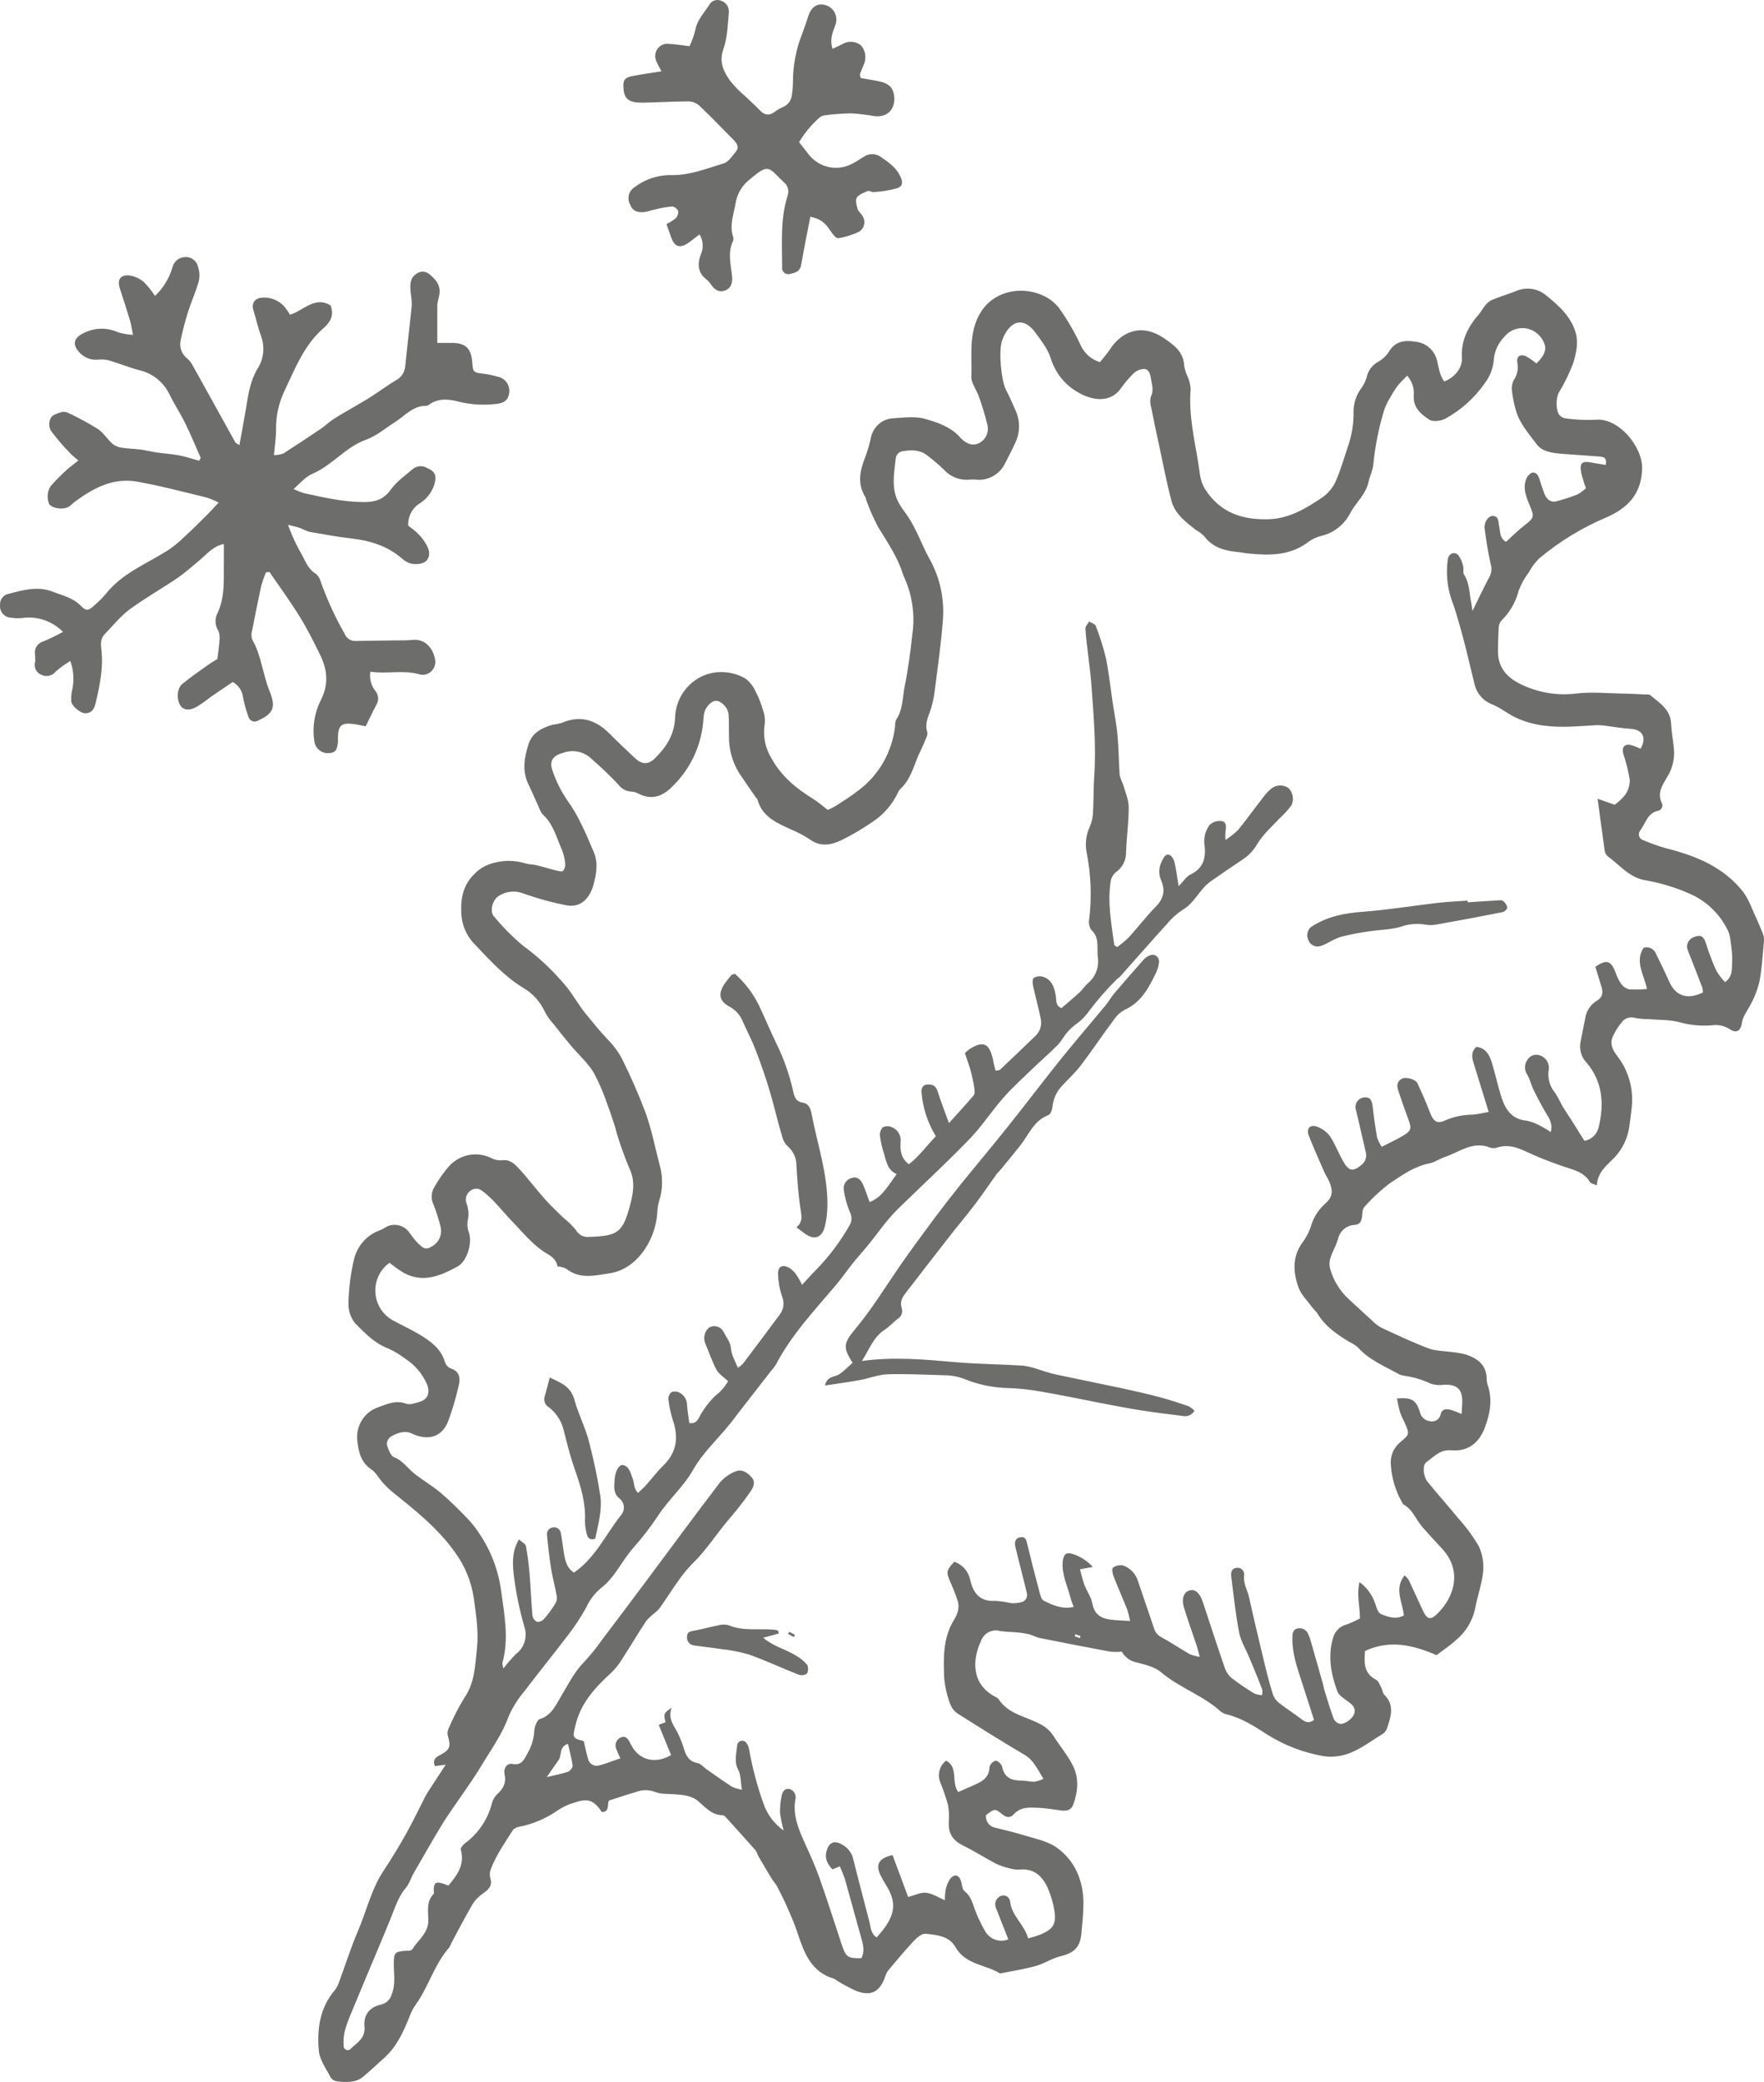 <?xml version="1.0" encoding="UTF-8"?>
<svg width="50px" height="59px" viewBox="0 0 50 59" version="1.1" xmlns="http://www.w3.org/2000/svg" xmlns:xlink="http://www.w3.org/1999/xlink">
    <!-- Generator: Sketch 61.2 (89653) - https://sketch.com -->
    <title>seasonal</title>
    <desc>Created with Sketch.</desc>
    <g id="Page-1" stroke="none" stroke-width="1" fill="none" fill-rule="evenodd">
        <g id="Category---Sub-category-filter" transform="translate(-950, -465)" fill="#6D6D6B" fill-rule="nonzero">
            <g id="seasonal" transform="translate(950, 465)">
                <path d="M12.633,50.008 L12.326,50.048 C12.255,49.868 12.35,49.799 12.474,49.735 C12.75,49.589 12.783,49.496 12.701,49.217 C12.679,49.152 12.679,49.081 12.701,49.016 C12.833,48.7 12.989,48.395 13.168,48.104 C13.462,47.676 13.466,47.189 13.519,46.711 C13.571,46.233 13.494,45.762 13.43,45.292 C13.361,44.819 13.177,44.371 12.896,43.989 C12.404,43.294 11.747,42.782 11.099,42.26 C11.001,42.176 10.909,42.085 10.826,41.986 C10.724,41.872 10.649,41.722 10.529,41.643 C10.228,41.445 10.163,41.146 10.128,40.823 C10.082,40.411 10.321,40.022 10.704,39.885 C10.963,39.793 11.211,39.668 11.508,39.777 C11.625,39.819 11.786,39.76 11.917,39.717 C12.132,39.645 12.198,39.453 12.099,39.22 C11.969,38.924 11.755,38.675 11.486,38.503 C11.336,38.388 11.175,38.291 11.004,38.213 C10.618,38.068 10.337,37.774 10.063,37.496 C9.931,37.329 9.865,37.118 9.877,36.904 C9.887,36.499 9.939,36.096 10.031,35.701 C10.122,35.299 10.414,34.976 10.799,34.853 C10.851,34.828 10.902,34.799 10.951,34.766 C11.164,34.656 11.423,34.71 11.578,34.896 C11.653,34.987 11.715,35.09 11.794,35.176 C12.012,35.405 12.076,35.423 12.235,35.324 C12.442,35.219 12.547,34.978 12.484,34.75 C12.432,34.542 12.367,34.337 12.288,34.138 C12.209,33.974 12.221,33.779 12.32,33.627 C12.43,33.43 12.559,33.246 12.704,33.076 C13.005,32.72 13.499,32.613 13.915,32.813 C14.007,32.862 14.111,32.886 14.215,32.883 C14.438,32.842 14.58,32.976 14.702,33.108 C14.965,33.389 15.197,33.705 15.453,33.991 C15.616,34.175 15.797,34.341 15.973,34.513 C16.101,34.614 16.219,34.729 16.323,34.856 C16.399,34.994 16.549,35.071 16.702,35.05 L16.737,35.05 C17.514,35.021 17.653,34.923 17.858,34.157 C17.95,33.815 18.012,33.468 17.841,33.111 C17.707,32.795 17.59,32.472 17.49,32.142 C17.467,32.075 17.457,32.002 17.434,31.935 C17.363,31.723 17.298,31.507 17.216,31.299 C17.112,30.983 16.98,30.677 16.822,30.385 C16.65,30.109 16.399,29.886 16.186,29.635 C16.012,29.428 15.843,29.216 15.676,29.003 C15.588,28.907 15.512,28.8 15.45,28.684 C15.317,28.389 15.095,28.144 14.817,27.985 C14.289,27.661 13.882,27.206 13.458,26.762 C13.217,26.518 13.079,26.188 13.074,25.841 C13.055,25.399 13.154,25.045 13.465,24.75 C13.553,24.66 13.656,24.587 13.769,24.533 C14.126,24.376 14.526,24.353 14.898,24.469 C14.997,24.499 15.107,24.494 15.208,24.518 C15.388,24.561 15.559,24.618 15.745,24.662 C15.817,24.68 15.92,24.711 15.961,24.677 C16.01,24.615 16.03,24.534 16.018,24.456 C16.005,24.324 15.973,24.196 15.924,24.074 C15.773,23.728 15.68,23.348 15.386,23.081 C15.36,23.056 15.34,23.027 15.325,22.994 C15.208,22.737 15.099,22.475 14.975,22.219 C14.798,21.848 14.858,21.474 14.975,21.108 C15.072,20.775 15.347,20.63 15.648,20.542 C15.74,20.529 15.831,20.511 15.921,20.486 C16.452,20.256 16.893,20.399 17.286,20.798 C17.52,21.037 17.753,21.254 17.996,21.481 C18.183,21.662 18.368,21.678 18.551,21.501 C18.88,21.182 19.119,20.823 19.136,20.325 C19.165,19.598 19.759,19.028 20.47,19.046 C20.701,19.049 20.927,19.112 21.128,19.228 C21.255,19.326 21.357,19.455 21.422,19.604 C21.509,19.772 21.578,19.949 21.629,20.132 C21.674,20.253 21.69,20.383 21.677,20.511 C21.619,20.854 21.689,21.206 21.873,21.499 C22.157,22.008 22.574,22.348 23.051,22.641 C23.189,22.726 23.312,22.837 23.464,22.953 C23.544,22.918 23.622,22.878 23.697,22.834 C23.913,22.693 24.134,22.556 24.336,22.396 C24.917,21.962 25.293,21.299 25.372,20.568 C25.368,20.508 25.379,20.448 25.402,20.393 C25.599,20.103 25.58,19.754 25.645,19.437 C25.742,18.959 25.805,18.472 25.859,17.987 C25.938,17.454 25.867,16.909 25.654,16.417 C25.628,16.363 25.606,16.308 25.587,16.252 C25.436,15.773 25.151,15.364 24.891,14.937 C24.759,14.688 24.646,14.43 24.551,14.165 C24.542,14.143 24.544,14.115 24.533,14.095 C24.287,13.708 24.375,13.326 24.533,12.935 C24.597,12.756 24.649,12.573 24.689,12.387 C24.755,12.102 24.989,11.889 25.273,11.857 C25.585,11.838 25.917,11.787 26.208,11.867 C26.546,11.96 26.901,12.079 27.171,12.346 C27.197,12.369 27.215,12.401 27.241,12.426 C27.414,12.594 27.582,12.638 27.745,12.56 C27.933,12.47 28.035,12.259 27.99,12.052 C27.923,11.774 27.841,11.501 27.744,11.233 C27.71,11.132 27.651,11.04 27.609,10.941 C27.567,10.868 27.54,10.787 27.531,10.702 C27.56,10.072 27.435,9.428 27.805,8.839 C28.335,8.002 29.57,8.104 30.035,8.753 C30.259,9.069 30.454,9.405 30.619,9.757 C30.722,10.002 30.927,10.188 31.178,10.262 C31.265,10.151 31.368,10.04 31.449,9.916 C31.811,9.36 32.383,9.17 32.99,9.582 C33.278,9.779 33.551,9.971 33.566,10.376 C33.587,10.481 33.621,10.584 33.666,10.681 C33.714,10.79 33.742,10.907 33.749,11.026 C33.687,11.75 33.856,12.447 33.969,13.151 C34.008,13.39 34.012,13.629 34.157,13.861 C34.581,14.521 35.185,14.728 35.927,14.715 C36.526,14.705 36.999,14.419 37.466,14.106 C37.631,13.994 37.764,13.84 37.852,13.658 C38.005,13.315 38.105,12.947 38.228,12.589 C38.319,12.308 38.366,12.013 38.366,11.716 C38.355,11.45 38.438,11.19 38.6,10.982 C38.674,10.874 38.727,10.752 38.755,10.623 C38.807,10.464 38.918,10.331 39.063,10.253 C39.184,10.186 39.287,10.09 39.364,9.974 C39.547,9.654 39.839,9.635 40.129,9.685 C40.418,9.713 40.659,9.924 40.731,10.212 C40.783,10.415 40.802,10.633 40.935,10.81 C41.225,10.707 41.454,10.422 41.437,10.154 C41.405,9.653 41.611,9.257 41.924,8.899 C41.985,8.828 42.028,8.741 42.087,8.669 C42.137,8.599 42.203,8.542 42.279,8.503 C42.505,8.408 42.739,8.34 42.967,8.25 C43.232,8.132 43.537,8.163 43.775,8.331 C44.152,8.63 44.547,8.97 44.672,9.464 C44.737,9.722 44.672,10.039 44.588,10.301 C44.478,10.589 44.343,10.867 44.182,11.13 C44.098,11.288 44.096,11.646 44.207,11.768 C44.255,11.819 44.319,11.851 44.387,11.858 C44.664,11.896 44.944,11.908 45.224,11.895 C45.874,11.828 46.559,12.655 46.545,13.275 C46.529,14.042 46.084,14.42 45.533,14.662 C44.843,14.953 44.199,15.346 43.622,15.83 C43.506,15.946 43.408,16.079 43.331,16.225 C43.208,16.384 43.111,16.562 43.042,16.751 C42.959,17.071 42.79,17.36 42.556,17.588 C42.511,17.641 42.484,17.709 42.481,17.779 C42.466,18.006 42.461,18.233 42.459,18.459 C42.459,18.948 42.752,19.228 43.141,19.406 C43.619,19.632 44.149,19.718 44.672,19.654 C45.095,19.602 45.531,19.646 45.957,19.654 C46.177,19.654 46.395,19.67 46.614,19.679 C46.671,19.679 46.746,19.671 46.782,19.703 C47.035,19.923 47.347,20.095 47.366,20.502 C47.378,20.75 47.427,20.997 47.449,21.245 C47.468,21.521 47.398,21.796 47.251,22.028 C47.121,22.248 46.963,22.472 47.106,22.762 C47.126,22.807 47.124,22.86 47.099,22.903 C47.075,22.946 47.032,22.975 46.983,22.979 C46.688,23.05 46.64,23.348 46.484,23.545 C46.452,23.59 46.444,23.649 46.463,23.702 C46.481,23.755 46.524,23.795 46.578,23.809 C46.791,23.9 47.009,23.978 47.232,24.041 C48.072,24.252 48.856,24.568 49.418,25.284 C49.517,25.43 49.598,25.587 49.662,25.752 C49.771,25.991 49.877,26.231 49.973,26.47 C49.998,26.546 50.006,26.628 49.995,26.709 C49.96,27.076 49.942,27.447 49.872,27.808 C49.816,28.05 49.725,28.283 49.603,28.498 C49.514,28.664 49.398,28.804 49.369,29.006 C49.334,29.231 49.2,29.288 49.019,29.158 C48.87,29.067 48.696,29.03 48.524,29.055 C48.235,29.079 47.944,29.055 47.662,28.983 C47.359,28.89 47.024,28.908 46.703,28.878 C46.585,28.88 46.468,28.87 46.352,28.848 C46.203,28.798 46.039,28.855 45.951,28.989 C45.854,29.108 45.773,29.241 45.711,29.382 C45.628,29.577 45.703,29.741 45.828,29.909 C46.169,30.339 46.32,30.895 46.244,31.443 C46.224,31.597 46.21,31.751 46.185,31.904 C46.143,32.239 45.997,32.551 45.769,32.795 C45.551,33.019 45.285,33.208 45.261,33.592 C45.164,33.546 45.093,33.538 45.069,33.5 C44.893,33.201 44.587,33.15 44.3,33.05 C44.014,32.951 43.709,32.838 43.423,32.709 C43.112,32.566 42.812,32.405 42.454,32.514 C42.388,32.54 42.315,32.544 42.246,32.525 C41.759,32.318 41.377,32.644 40.961,32.784 C40.807,32.837 40.665,32.939 40.509,32.97 C40.094,33.05 39.756,33.294 39.419,33.515 C39.147,33.717 38.897,33.948 38.672,34.204 C38.617,34.261 38.617,34.381 38.607,34.473 C38.59,34.604 38.555,34.697 38.4,34.712 C38.17,34.718 37.975,34.884 37.925,35.113 C37.911,35.159 37.894,35.203 37.877,35.248 C37.793,35.479 37.623,35.691 37.706,35.966 C37.798,36.287 37.974,36.577 38.216,36.802 C38.45,37.015 38.684,37.235 38.917,37.448 C38.993,37.523 39.079,37.585 39.172,37.634 C39.608,37.834 40.041,38.041 40.489,38.21 C40.691,38.287 40.924,38.281 41.142,38.314 C41.282,38.326 41.42,38.35 41.556,38.386 C41.886,38.497 42.14,38.685 42.14,39.09 C42.142,39.15 42.153,39.209 42.173,39.266 C42.308,39.673 42.235,40.06 42.089,40.451 C41.924,40.896 41.603,41.142 41.13,41.099 C40.82,41.072 40.637,41.286 40.429,41.436 C40.313,41.521 40.337,41.833 40.469,41.998 C40.751,42.347 41.053,42.679 41.336,43.028 C41.558,43.272 41.754,43.539 41.92,43.825 C42.024,44.052 42.064,44.304 42.037,44.553 C42.003,44.901 41.872,45.238 41.812,45.586 C41.736,45.937 41.545,46.252 41.271,46.476 C41.101,46.634 40.905,46.761 40.718,46.904 C40.062,46.619 39.395,46.457 38.691,46.785 C38.663,47.128 38.659,47.424 39.002,47.6 C39.073,47.636 39.11,47.748 39.155,47.831 C39.188,47.892 39.191,47.98 39.236,48.024 C39.541,48.324 39.421,48.655 39.314,48.98 C39.289,49.048 39.243,49.104 39.184,49.142 C38.783,49.381 38.421,49.692 37.945,49.763 C37.797,49.788 37.647,49.788 37.499,49.763 C36.947,49.666 36.417,49.463 35.938,49.166 C35.58,48.934 35.215,48.696 34.792,48.587 C34.723,48.574 34.658,48.544 34.601,48.501 C34.094,48.039 33.433,47.831 32.907,47.386 C32.729,47.235 32.465,47.176 32.23,47.113 C32.048,47.081 31.889,46.968 31.796,46.804 C31.685,46.814 31.574,46.814 31.463,46.804 C30.801,46.68 30.138,46.552 29.476,46.419 C29.36,46.396 29.258,46.331 29.146,46.306 C29.011,46.279 28.874,46.261 28.737,46.252 C28.61,46.248 28.483,46.238 28.357,46.222 C28.132,46.153 27.893,46.272 27.808,46.496 C27.561,47.026 27.524,47.705 28.188,48.073 C28.231,48.09 28.271,48.116 28.304,48.15 C28.577,48.574 29.062,48.635 29.455,48.844 C29.614,48.916 29.75,49.031 29.849,49.176 C30.031,49.467 30.258,49.731 30.411,50.036 C30.588,50.387 30.557,50.773 30.42,51.141 C30.361,51.303 30.224,51.327 30.07,51.305 C29.862,51.276 29.654,51.241 29.445,51.231 C29.191,51.219 28.931,51.192 28.729,51.42 C28.642,51.518 28.529,51.511 28.417,51.42 C28.203,51.244 28.198,51.25 27.949,51.435 C27.927,51.607 28.042,51.766 28.21,51.794 C28.502,51.868 28.794,51.934 29.086,52.025 C29.378,52.116 29.714,52.182 29.958,52.361 C30.471,52.733 30.708,53.292 30.71,53.936 C30.71,54.221 30.676,54.508 30.651,54.794 C30.616,55.184 30.444,55.341 30.066,55.435 C29.822,55.494 29.599,55.645 29.357,55.713 C29.035,55.803 28.702,55.853 28.372,55.92 C28.361,55.923 28.349,55.923 28.338,55.92 C27.921,55.664 27.363,55.681 27.073,55.163 C26.908,54.869 26.545,54.829 26.236,54.799 C26.128,54.788 25.985,54.912 25.894,55.01 C25.645,55.276 25.412,55.559 25.178,55.837 C25.142,55.883 25.115,55.936 25.098,55.992 C24.943,56.452 24.683,56.589 24.246,56.409 C24.077,56.331 23.913,56.243 23.753,56.146 C23.717,56.118 23.677,56.093 23.636,56.072 C22.987,55.884 22.788,55.328 22.599,54.757 C22.524,54.533 22.433,54.316 22.338,54.101 C22.244,53.886 22.14,53.674 22.031,53.465 C21.988,53.382 21.92,53.314 21.871,53.234 C21.742,53.023 21.617,52.81 21.493,52.596 C21.473,52.54 21.448,52.487 21.418,52.436 C21.138,52.119 20.854,51.807 20.57,51.494 C20.548,51.466 20.517,51.446 20.483,51.439 C20.186,51.439 20.003,51.227 19.802,51.052 C19.601,50.876 19.356,50.864 19.11,50.846 C18.926,50.833 18.725,50.846 18.563,50.778 C18.388,50.712 18.195,50.714 18.022,50.784 C17.788,50.849 17.555,50.931 17.267,51.023 C17.195,51.074 17.307,51.346 17.062,51.351 C16.821,51.002 16.667,50.948 16.244,51.094 C16.087,51.141 15.939,51.213 15.804,51.306 C15.476,51.534 15.106,51.691 14.716,51.768 C14.65,51.777 14.588,51.808 14.54,51.856 C14.316,52.215 14.066,52.561 13.914,52.963 C13.881,53.04 13.874,53.126 13.894,53.208 C13.968,53.427 13.858,53.538 13.701,53.65 C13.586,53.725 13.487,53.822 13.409,53.937 C13.193,54.304 12.998,54.684 12.796,55.058 C12.779,55.103 12.759,55.147 12.734,55.187 C12.312,55.665 12.149,56.298 11.784,56.808 C11.716,56.905 11.66,57.009 11.618,57.12 C11.442,57.56 11.254,57.99 10.893,58.315 C10.692,58.493 10.497,58.68 10.292,58.852 C10.086,59.024 9.81,59.013 9.554,58.981 C9.484,58.973 9.42,58.937 9.377,58.879 C9.249,58.629 9.06,58.378 9.037,58.114 C8.982,57.5 9.065,56.895 9.49,56.398 C9.547,56.323 9.591,56.238 9.619,56.147 C9.791,55.681 9.94,55.203 10.136,54.746 C10.385,54.169 10.521,53.541 10.875,53.008 C11.097,52.674 11.307,52.33 11.504,51.978 C11.701,51.628 11.874,51.261 12.058,50.902 C12.086,50.85 12.116,50.799 12.149,50.751 L12.633,50.008 Z M28.219,30.34 C28.283,30.328 28.327,30.333 28.346,30.313 C28.689,29.991 29.029,29.664 29.367,29.338 C29.494,29.207 29.542,29.015 29.492,28.837 C29.432,28.535 29.347,28.24 29.282,27.937 C29.266,27.864 29.26,27.744 29.299,27.716 C29.373,27.669 29.463,27.654 29.549,27.676 C29.814,27.751 29.886,27.979 29.927,28.225 C29.948,28.345 29.908,28.498 30.087,28.567 C30.257,28.421 30.438,28.273 30.605,28.117 C30.692,28.036 30.756,27.931 30.845,27.855 C31.058,27.677 31.161,27.396 31.116,27.119 C31.086,26.857 31.175,26.566 30.928,26.348 C30.871,26.26 30.852,26.153 30.873,26.05 C30.949,25.422 30.925,24.785 30.801,24.164 C30.752,23.916 30.782,23.659 30.888,23.43 C30.941,23.311 30.972,23.183 30.98,23.052 C31.001,22.694 30.993,22.335 31.016,21.984 C31.075,21.123 30.996,20.266 30.936,19.409 C30.917,19.136 30.877,18.864 30.847,18.592 C30.817,18.319 30.78,18.072 30.765,17.81 C30.765,17.747 30.834,17.679 30.871,17.613 C30.936,17.654 31.036,17.68 31.057,17.732 C31.174,18.03 31.271,18.336 31.346,18.648 C31.431,19.054 31.473,19.47 31.534,19.881 C31.583,20.21 31.651,20.538 31.678,20.868 C31.712,21.236 31.71,21.607 31.737,21.976 C31.762,22.064 31.795,22.151 31.835,22.234 C31.895,22.448 31.992,22.663 31.993,22.878 C31.993,23.303 31.932,23.73 31.917,24.157 C31.92,24.373 31.819,24.578 31.646,24.703 C31.566,24.764 31.51,24.851 31.486,24.95 C31.383,25.565 31.502,26.171 31.583,26.776 C31.583,26.791 31.618,26.803 31.668,26.838 C31.785,26.753 31.896,26.659 32,26.558 C32.255,26.278 32.484,25.974 32.749,25.706 C32.968,25.485 33.039,25.26 32.92,24.966 C32.836,24.791 32.84,24.585 32.929,24.413 C32.979,24.318 33.02,24.189 33.145,24.227 C33.211,24.246 33.273,24.356 33.291,24.436 C33.339,24.636 33.363,24.842 33.408,25.113 C33.548,24.971 33.628,24.839 33.742,24.783 C34.141,24.589 34.192,24.278 34.133,23.872 C34.127,23.695 34.18,23.52 34.285,23.378 C34.375,23.292 34.497,23.252 34.619,23.268 C34.765,23.283 34.762,23.425 34.736,23.553 C34.729,23.637 34.729,23.721 34.736,23.804 C34.865,23.72 34.986,23.624 35.097,23.516 C35.342,23.214 35.57,22.896 35.808,22.589 C35.879,22.494 35.96,22.409 36.051,22.335 C36.189,22.237 36.37,22.233 36.512,22.325 C36.646,22.448 36.686,22.647 36.61,22.815 C36.521,22.936 36.421,23.048 36.311,23.149 C36.077,23.399 35.814,23.627 35.64,23.911 C35.543,24.083 35.409,24.23 35.247,24.34 C34.936,24.549 34.627,24.76 34.321,24.973 C34.005,25.193 33.862,25.589 33.516,25.787 C33.352,25.895 33.204,26.028 33.079,26.181 C32.63,26.675 32.191,27.177 31.747,27.676 C31.715,27.71 31.671,27.732 31.639,27.768 C31.366,28.039 31.112,28.33 30.878,28.638 C30.782,28.781 30.661,28.907 30.522,29.007 C30.427,29.074 30.34,29.152 30.263,29.239 C30.158,29.358 30.079,29.514 29.966,29.627 C29.717,29.877 29.449,30.105 29.196,30.352 C28.942,30.598 28.668,30.846 28.431,31.119 C28.115,31.478 27.846,31.891 27.519,32.238 C26.992,32.791 26.429,33.313 25.883,33.843 C25.657,34.064 25.416,34.279 25.212,34.516 C25.007,34.752 24.838,35 24.647,35.233 C24.5,35.417 24.34,35.592 24.191,35.774 C24.022,35.986 23.868,36.208 23.694,36.416 C23.09,37.133 22.435,37.821 21.992,38.672 C21.954,38.731 21.911,38.787 21.863,38.839 C21.551,39.237 21.24,39.638 20.928,40.041 C20.834,40.161 20.746,40.288 20.649,40.4 C20.313,40.811 19.913,41.183 19.654,41.639 C19.375,42.133 18.953,42.49 18.652,42.954 C18.436,43.278 18.197,43.587 17.939,43.877 C17.624,44.235 17.428,44.705 17.034,45.003 C16.854,45.154 16.71,45.345 16.612,45.561 C16.457,45.841 16.28,46.107 16.084,46.358 C15.683,46.885 15.266,47.397 14.865,47.925 C14.682,48.14 14.53,48.382 14.416,48.642 C14.232,49.155 13.916,49.585 13.643,50.039 C13.313,50.586 12.921,51.092 12.575,51.629 C12.281,52.106 12.016,52.584 11.737,53.062 C11.653,53.204 11.606,53.376 11.503,53.498 C11.289,53.752 11.197,54.058 11.077,54.354 C10.823,54.98 10.557,55.602 10.296,56.226 C10.186,56.488 10.077,56.749 9.97,57.012 C9.898,57.174 9.836,57.341 9.784,57.511 C9.745,57.657 9.73,57.808 9.74,57.959 C9.732,58.013 9.761,58.066 9.81,58.087 C9.86,58.109 9.917,58.093 9.949,58.049 C10.131,57.88 10.362,57.756 10.331,57.42 C10.301,57.084 10.488,56.876 10.799,56.806 C10.947,56.774 11.066,56.66 11.105,56.51 C11.222,56.219 11.157,55.921 11.163,55.626 C11.163,55.356 11.194,55.31 11.445,55.285 C11.524,55.277 11.647,55.292 11.679,55.248 C11.847,54.982 12.146,54.77 12.14,54.428 C12.14,54.155 12.077,53.89 12.293,53.668 C12.309,53.651 12.293,53.6 12.293,53.564 C12.302,53.353 12.349,53.317 12.541,53.373 C12.603,53.391 12.664,53.417 12.71,53.434 C12.972,53.125 13.178,52.83 13.061,52.413 C13.048,52.366 13.129,52.273 13.186,52.23 C13.556,51.958 13.823,51.562 13.941,51.112 C13.963,51.018 14.009,50.933 14.074,50.864 C14.251,50.704 14.359,50.541 14.301,50.276 C14.269,50.134 14.35,49.956 14.525,49.987 C14.777,50.032 14.847,49.886 14.94,49.707 C15.057,49.516 15.126,49.298 15.143,49.072 C15.143,48.946 15.219,48.738 15.304,48.714 C15.64,48.61 15.756,48.311 15.909,48.06 C16.113,47.725 16.28,47.374 16.561,47.092 C16.736,46.904 16.898,46.705 17.046,46.494 C17.495,45.902 17.941,45.308 18.385,44.712 C19.057,43.812 19.721,42.906 20.403,42.015 C20.524,41.873 20.677,41.764 20.849,41.697 C21.03,41.619 21.191,41.733 21.31,41.872 C21.429,42.012 21.343,42.171 21.254,42.294 C21.086,42.535 20.906,42.767 20.715,42.99 C20.343,43.411 20.05,43.898 19.645,44.292 C19.49,44.449 19.349,44.619 19.223,44.802 C19.037,45.058 18.873,45.328 18.687,45.586 C18.632,45.647 18.571,45.702 18.505,45.751 C18.432,45.809 18.365,45.875 18.307,45.948 C18.073,46.307 17.855,46.672 17.624,47.03 C17.544,47.161 17.449,47.282 17.34,47.388 C16.886,47.807 16.468,48.241 16.314,48.882 C16.228,49.235 16.214,49.257 16.547,49.34 C16.587,49.508 16.616,49.671 16.664,49.828 C16.688,49.966 16.816,50.059 16.952,50.036 C17.161,49.988 17.361,49.902 17.584,49.827 C17.54,49.74 17.501,49.65 17.467,49.559 C17.44,49.498 17.44,49.428 17.466,49.366 C17.492,49.305 17.542,49.257 17.604,49.235 C17.73,49.179 17.797,49.272 17.85,49.371 L17.899,49.467 C18.118,49.877 18.572,49.999 19.021,49.736 L18.671,48.878 L18.864,48.805 C18.806,48.555 18.806,48.555 19.036,48.395 C18.914,48.735 19.132,48.921 19.231,49.153 C19.286,49.271 19.334,49.393 19.374,49.518 C19.436,49.735 19.515,49.915 19.77,49.962 C19.864,49.978 19.942,50.081 20.028,50.139 C20.268,50.306 20.507,50.477 20.753,50.637 C20.842,50.675 20.935,50.702 21.031,50.718 C20.992,50.492 21.002,50.301 20.926,50.157 C20.798,49.917 20.877,49.688 20.895,49.456 C20.904,49.395 20.948,49.346 21.007,49.333 C21.065,49.319 21.126,49.344 21.159,49.395 C21.2,49.452 21.227,49.519 21.236,49.589 C21.328,50.104 21.462,50.61 21.638,51.102 C21.743,51.416 21.945,51.686 22.213,51.872 C22.167,51.711 22.132,51.547 22.11,51.38 C22.106,51.217 22.121,51.054 22.154,50.894 C22.177,50.774 22.248,50.655 22.397,50.704 C22.513,50.746 22.577,50.873 22.544,50.994 C22.468,51.432 22.626,51.813 22.797,52.196 C22.948,52.531 23.104,52.867 23.227,53.214 C23.452,53.849 23.654,54.493 23.867,55.132 C23.976,55.461 24.037,55.5 24.418,55.491 C24.51,55.31 24.472,55.124 24.418,54.94 C24.264,54.378 24.108,53.816 23.951,53.257 C23.908,53.131 23.859,53.008 23.804,52.888 L23.594,52.975 C23.468,52.836 23.378,52.692 23.419,52.497 C23.481,52.202 23.653,52.129 23.901,52.291 C24.043,52.376 24.145,52.516 24.184,52.68 C24.33,53.269 24.486,53.856 24.639,54.443 C24.681,54.606 24.679,54.795 24.847,54.903 C25.39,54.315 25.441,53.933 25.104,53.403 C25.053,53.324 25.009,53.239 24.965,53.154 C24.805,52.852 24.905,52.651 25.299,52.57 C25.442,52.955 25.588,53.348 25.741,53.758 C25.923,53.71 26.091,53.62 26.256,53.638 C26.421,53.656 26.593,53.768 26.783,53.849 C26.781,53.755 26.787,53.661 26.802,53.568 C26.821,53.453 26.865,53.344 26.929,53.247 C27.061,53.085 27.191,53.128 27.247,53.333 C27.27,53.423 27.277,53.545 27.338,53.59 C27.512,53.725 27.562,53.912 27.63,54.106 C27.709,54.317 27.805,54.522 27.918,54.718 C28.048,54.956 28.332,55.059 28.58,54.957 C28.463,54.66 28.346,54.366 28.23,54.068 C28.202,54.003 28.202,53.929 28.23,53.863 C28.258,53.798 28.311,53.748 28.377,53.724 C28.434,53.703 28.497,53.71 28.548,53.745 C28.598,53.78 28.629,53.837 28.632,53.899 C28.685,54.3 29.029,54.533 29.143,54.929 C29.272,54.897 29.398,54.857 29.522,54.81 C29.862,54.655 29.945,54.512 29.885,54.134 C29.852,53.935 29.796,53.74 29.719,53.553 C29.569,53.183 29.324,52.937 28.891,52.981 C28.795,52.984 28.7,52.971 28.608,52.943 C28.474,52.913 28.343,52.868 28.219,52.808 C27.911,52.645 27.615,52.455 27.303,52.302 C27.011,52.157 26.88,51.966 26.893,51.64 C26.907,51.475 26.899,51.308 26.87,51.145 C26.809,50.928 26.736,50.714 26.651,50.506 C26.563,50.287 26.631,50.035 26.817,49.894 C27.173,50.079 26.957,50.513 27.16,50.782 C27.309,50.717 27.437,50.662 27.564,50.606 C27.797,50.501 28.04,50.408 28.047,50.072 C28.072,49.985 28.139,49.918 28.224,49.895 C28.283,49.895 28.39,49.994 28.404,50.064 C28.467,50.375 28.667,50.457 28.94,50.458 C29.067,50.458 29.196,50.494 29.323,50.492 C29.411,50.476 29.496,50.447 29.577,50.408 C29.406,50.14 29.305,49.885 29.043,49.73 C28.408,49.355 27.782,48.964 27.158,48.568 C27.059,48.505 26.981,48.41 26.937,48.299 C26.844,48.056 26.785,47.8 26.762,47.54 C26.742,46.984 26.727,46.42 27.034,45.916 C27.087,45.836 27.127,45.748 27.151,45.655 C27.174,45.566 27.174,45.471 27.151,45.382 C27.087,45.178 27.003,44.981 26.917,44.784 C26.818,44.545 26.829,44.494 27.048,44.258 C27.274,44.331 27.444,44.521 27.497,44.756 C27.581,45.145 27.772,45.392 28.207,45.365 C28.358,45.375 28.508,45.397 28.656,45.429 C28.749,45.438 28.843,45.43 28.934,45.406 C28.994,45.398 29.047,45.364 29.079,45.313 C29.112,45.262 29.121,45.199 29.104,45.14 C29.065,44.966 29.019,44.794 28.976,44.62 C28.911,44.356 28.84,44.093 28.779,43.828 C28.75,43.699 28.779,43.58 28.93,43.561 C29.08,43.542 29.092,43.653 29.119,43.764 C29.222,44.192 29.331,44.619 29.446,45.045 C29.476,45.157 29.506,45.322 29.583,45.36 C29.837,45.486 30.105,45.611 30.432,45.538 C30.395,45.431 30.36,45.345 30.336,45.255 C30.251,44.923 30.089,44.607 30.122,44.249 C30.141,44.055 30.224,43.977 30.391,44.033 C30.615,44.101 30.817,44.229 30.975,44.405 L30.613,44.47 C30.645,44.614 30.684,44.756 30.73,44.896 C30.803,45.085 30.929,45.255 30.964,45.451 C31.027,45.772 31.233,45.869 31.504,45.9 C31.661,45.919 31.82,45.922 32.033,45.935 C32.012,45.825 31.984,45.716 31.95,45.609 C31.823,45.29 31.682,44.976 31.557,44.653 C31.529,44.583 31.514,44.446 31.546,44.425 C31.628,44.367 31.73,44.344 31.83,44.361 C32.033,44.43 32.191,44.595 32.255,44.804 C32.403,45.243 32.555,45.68 32.702,46.119 C32.729,46.235 32.803,46.333 32.906,46.389 C33.184,46.537 33.444,46.717 33.718,46.874 C33.811,46.912 33.908,46.938 34.008,46.953 C33.963,46.794 33.943,46.704 33.914,46.616 C33.797,46.267 33.67,45.921 33.564,45.57 C33.479,45.304 33.551,45.11 33.73,45.067 C33.886,45.03 34.011,45.149 34.099,45.413 C34.296,46.01 34.49,46.608 34.696,47.206 C34.731,47.332 34.798,47.446 34.89,47.537 C35.104,47.703 35.327,47.856 35.559,47.994 C35.627,48.02 35.698,48.035 35.771,48.037 C35.782,47.986 35.785,47.932 35.779,47.88 C35.662,47.572 35.534,47.268 35.407,46.963 C35.312,46.733 35.174,46.513 35.125,46.274 C35.024,45.751 34.968,45.218 34.9,44.687 C34.886,44.577 34.9,44.454 35.032,44.433 C35.092,44.417 35.156,44.432 35.203,44.474 C35.249,44.515 35.273,44.578 35.266,44.641 C35.232,44.872 35.357,45.054 35.403,45.258 C35.542,45.885 35.69,46.51 35.841,47.134 C35.913,47.434 35.99,47.731 36.084,48.029 C36.122,48.125 36.185,48.208 36.267,48.268 C36.459,48.419 36.668,48.548 36.861,48.697 C36.978,48.79 37.088,48.86 37.245,48.738 C37.129,48.372 37.012,48.01 36.895,47.649 C36.765,47.252 36.627,46.858 36.632,46.432 C36.632,46.313 36.632,46.178 36.781,46.147 C36.913,46.119 37.045,46.195 37.089,46.326 C37.118,46.391 37.142,46.459 37.16,46.529 C37.275,46.927 37.388,47.326 37.5,47.724 C37.513,47.77 37.516,47.819 37.53,47.864 C37.618,48.146 37.701,48.431 37.804,48.708 C37.838,48.779 37.902,48.831 37.978,48.85 C38.114,48.875 38.347,48.698 38.386,48.56 C38.436,48.386 38.324,48.303 38.205,48.214 C38.085,48.126 37.949,48.046 37.906,47.927 C37.727,47.442 37.631,46.938 37.783,46.421 C37.831,46.232 37.978,46.084 38.164,46.037 C38.296,45.989 38.424,45.931 38.547,45.862 C38.547,45.504 38.448,45.2 38.534,44.834 C38.743,44.984 38.899,45.199 38.981,45.446 C39.012,45.555 39.063,45.707 39.145,45.74 C39.342,45.82 39.558,45.905 39.791,45.78 C39.763,45.407 39.503,45.029 39.814,44.641 C39.857,44.68 39.896,44.725 39.93,44.773 C40.066,45.062 40.197,45.354 40.332,45.643 C40.449,45.898 40.553,45.919 40.752,45.72 C41.247,45.22 41.44,44.492 40.869,43.879 C40.678,43.675 40.488,43.47 40.306,43.259 C40.123,43.047 40.045,42.781 39.793,42.641 C39.765,42.619 39.743,42.59 39.731,42.556 C39.55,42.234 39.445,41.874 39.422,41.504 C39.402,41.261 39.501,41.024 39.687,40.872 C39.956,40.645 39.957,40.646 39.817,40.321 C39.769,40.226 39.725,40.129 39.686,40.029 C39.647,39.9 39.625,39.766 39.596,39.629 C40.01,39.598 40.13,39.664 40.244,40.002 C40.269,40.146 40.384,40.257 40.526,40.273 C40.595,40.292 40.668,40.28 40.728,40.24 C40.787,40.201 40.828,40.138 40.84,40.066 C40.879,39.917 41.009,39.921 41.128,39.955 C41.22,39.982 41.309,40.022 41.43,40.068 C41.438,39.934 41.444,39.852 41.447,39.771 C41.461,39.376 41.313,39.227 40.933,39.241 C40.807,39.261 40.677,39.251 40.556,39.211 C40.313,39.096 40.054,39.02 39.789,38.984 C39.732,38.974 39.676,38.955 39.624,38.927 C39.229,38.706 38.806,38.539 38.49,38.183 C38.419,38.122 38.341,38.071 38.256,38.033 C37.906,37.822 37.566,37.594 37.344,37.225 C37.301,37.155 37.234,37.106 37.185,37.035 C37.054,36.856 36.882,36.691 36.808,36.489 C36.658,36.079 36.625,35.652 36.885,35.257 C36.994,35.117 37.081,34.962 37.144,34.795 C37.212,34.53 37.357,34.292 37.56,34.113 C37.777,33.918 37.793,33.754 37.671,33.47 C37.632,33.384 37.577,33.305 37.539,33.218 C37.388,32.87 37.229,32.523 37.093,32.168 C37.021,31.978 37.144,31.854 37.334,31.929 C37.475,31.981 37.6,32.071 37.693,32.191 C37.837,32.404 37.927,32.65 38.054,32.877 C38.228,33.201 38.352,33.221 38.616,32.99 C38.713,32.899 38.749,32.758 38.707,32.631 C38.621,32.239 38.525,31.849 38.435,31.457 C38.409,31.377 38.42,31.289 38.466,31.219 C38.511,31.149 38.586,31.105 38.669,31.099 C38.825,31.082 38.886,31.161 38.909,31.364 C38.942,31.656 38.983,31.948 39.034,32.238 C39.066,32.33 39.11,32.418 39.165,32.498 C39.382,32.386 39.583,32.294 39.773,32.182 C40.006,32.045 40.015,31.974 39.916,31.712 C39.818,31.45 39.722,31.176 39.634,30.906 C39.589,30.772 39.592,30.641 39.739,30.568 C39.856,30.509 40.123,30.584 40.176,30.697 C40.3,30.965 40.421,31.235 40.526,31.51 C40.632,31.785 40.724,31.868 40.994,31.737 C41.231,31.639 41.484,31.589 41.739,31.588 C41.895,31.574 42.049,31.536 42.196,31.51 C42.044,31.017 41.905,30.564 41.765,30.114 C41.718,29.96 41.695,29.811 41.842,29.666 C42.111,29.692 42.221,29.896 42.291,30.128 C42.389,30.457 42.461,30.794 42.566,31.12 C42.683,31.467 42.873,31.725 43.277,31.758 C43.434,31.794 43.585,31.855 43.723,31.939 C43.804,31.982 43.882,32.029 43.957,32.08 C44.015,31.852 43.922,31.709 43.83,31.558 C43.696,31.337 43.577,31.105 43.463,30.873 C43.396,30.739 43.367,30.584 43.291,30.457 C43.199,30.327 43.203,30.15 43.3,30.024 C43.374,29.911 43.513,29.862 43.639,29.905 C43.802,29.952 43.911,30.107 43.903,30.28 C43.853,30.528 43.92,30.786 44.084,30.976 C44.151,31.083 44.212,31.194 44.265,31.309 C44.366,31.48 44.48,31.644 44.587,31.811 C44.655,31.919 44.719,32.027 44.787,32.135 C44.827,32.202 44.871,32.266 44.912,32.329 C45.11,32.296 45.269,32.143 45.314,31.942 C45.471,31.289 45.43,30.668 44.985,30.129 C44.831,29.978 44.76,29.758 44.796,29.542 C44.84,29.321 44.886,29.101 44.928,28.882 C44.954,28.664 45.077,28.471 45.261,28.359 C45.427,28.266 45.444,28.129 45.393,27.962 L45.22,27.397 C45.53,27.184 45.655,27.219 45.783,27.533 C45.82,27.647 45.871,27.755 45.933,27.856 C45.988,27.942 46.071,28.005 46.166,28.035 C46.339,28.047 46.512,28.044 46.684,28.025 C46.595,27.61 46.334,27.25 46.585,26.86 C46.725,26.812 46.878,26.882 46.935,27.022 C47.066,27.285 47.195,27.55 47.314,27.819 C47.495,28.227 47.833,28.341 48.27,28.123 C48.269,28.078 48.264,28.034 48.253,27.991 C48.118,27.633 47.978,27.283 47.841,26.93 C47.772,26.754 47.871,26.588 48.075,26.534 C48.233,26.492 48.299,26.557 48.358,26.744 C48.439,27.003 48.535,27.257 48.646,27.503 C48.716,27.622 48.8,27.733 48.895,27.832 C49.116,27.672 49.086,27.474 49.096,27.286 C49.103,27.155 49.098,27.024 49.081,26.894 C49.055,26.709 49.051,26.502 48.964,26.345 C48.734,25.882 48.35,25.519 47.881,25.321 C47.495,25.151 47.092,25.028 46.679,24.953 C46.189,24.886 45.919,24.517 45.564,24.261 C45.52,24.22 45.491,24.164 45.484,24.104 C45.418,23.64 45.357,23.176 45.284,22.635 L45.766,22.806 C45.876,22.729 45.975,22.636 46.06,22.531 C46.148,22.408 46.195,22.259 46.197,22.107 C46.155,21.853 46.093,21.603 46.011,21.36 C45.962,21.182 46.043,21.074 46.218,21.11 C46.315,21.138 46.409,21.174 46.501,21.217 C46.684,20.903 46.557,20.674 46.228,20.655 C45.975,20.639 45.724,20.593 45.472,20.562 C45.403,20.552 45.333,20.548 45.263,20.55 C45.019,20.562 44.774,20.582 44.529,20.591 C43.99,20.611 43.457,20.57 42.96,20.333 C42.727,20.223 42.522,20.051 42.286,19.957 C42.031,19.859 41.843,19.633 41.789,19.359 C41.683,18.946 41.592,18.522 41.482,18.115 C41.383,17.747 41.284,17.377 41.153,17.021 C41.022,16.65 40.982,16.251 41.036,15.86 C41.056,15.69 41.219,15.613 41.335,15.732 C41.403,15.824 41.45,15.93 41.472,16.044 C41.495,16.121 41.459,16.228 41.497,16.283 C41.649,16.513 41.645,16.781 41.694,17.036 C41.709,17.109 41.717,17.184 41.737,17.313 C41.918,16.945 42.062,16.634 42.225,16.335 C42.282,16.219 42.29,16.085 42.247,15.962 C42.176,15.637 42.124,15.309 42.082,14.979 C42.059,14.804 42.183,14.62 42.306,14.62 C42.491,14.626 42.465,14.787 42.493,14.911 C42.528,15.065 42.499,15.251 42.688,15.354 C42.866,15.194 43.029,15.028 43.211,14.887 C43.483,14.677 43.495,14.648 43.363,14.331 C43.272,14.111 43.174,13.885 43.238,13.64 C43.261,13.54 43.322,13.453 43.409,13.401 C43.518,13.359 43.598,13.454 43.634,13.571 C43.675,13.707 43.719,13.842 43.769,13.975 C43.839,14.161 43.966,14.248 44.111,14.207 C44.312,14.155 44.51,14.091 44.704,14.016 C44.794,13.968 44.878,13.906 44.952,13.835 C44.898,13.688 44.853,13.538 44.816,13.385 C44.769,13.124 44.841,13.058 45.092,13.105 C45.233,13.132 45.374,13.152 45.514,13.176 C45.555,12.968 45.454,12.948 45.34,12.937 C44.99,12.912 44.645,12.888 44.298,12.862 C44.026,12.842 43.721,12.809 43.558,12.592 C43.325,12.276 43.046,11.973 42.95,11.565 C42.909,11.417 42.88,11.267 42.861,11.114 C42.84,11.001 42.854,10.883 42.902,10.779 C43.006,10.634 43.044,10.452 43.008,10.277 C42.979,10.089 43.099,10.018 43.275,10.107 C43.371,10.164 43.463,10.228 43.55,10.298 C43.762,10.095 43.835,9.919 43.784,9.766 C43.707,9.528 43.509,9.353 43.268,9.309 C43.027,9.265 42.782,9.36 42.63,9.556 C42.464,9.727 42.361,9.953 42.341,10.193 C42.323,10.433 42.236,10.662 42.091,10.852 C41.799,11.272 41.416,11.618 40.972,11.862 C40.844,11.93 40.621,11.962 40.514,11.893 C40.287,11.744 40.055,11.563 40.072,11.216 C40.092,11.007 40.024,10.799 39.885,10.645 C39.793,10.742 39.704,10.823 39.629,10.917 C39.557,11.01 39.492,11.109 39.436,11.212 C39.354,11.338 39.286,11.473 39.236,11.615 C39.082,12.115 38.979,12.63 38.927,13.151 C38.915,13.324 38.824,13.492 38.788,13.665 C38.714,14.008 38.447,14.227 38.286,14.514 C38.124,14.849 37.824,15.094 37.469,15.182 C37.332,15.213 37.203,15.272 37.089,15.355 C36.57,15.752 35.983,15.744 35.384,15.685 C35.292,15.677 35.201,15.655 35.108,15.646 C34.727,15.61 34.376,15.526 34.126,15.187 C34.058,15.122 33.983,15.066 33.901,15.02 C33.613,14.796 33.307,14.572 33.206,14.198 C33.065,13.67 32.965,13.131 32.85,12.597 C32.774,12.248 32.699,11.899 32.631,11.548 C32.598,11.449 32.594,11.341 32.621,11.239 C32.716,11.055 32.645,10.889 32.621,10.715 C32.602,10.596 32.561,10.456 32.426,10.455 C32.315,10.461 32.209,10.507 32.128,10.584 C31.993,10.717 31.87,10.862 31.762,11.018 C31.456,11.434 30.944,11.346 30.557,11.118 C30.193,10.914 29.919,10.576 29.789,10.173 C29.703,9.887 29.524,9.673 29.363,9.446 C29.051,9.004 28.69,9.043 28.453,9.527 C28.433,9.57 28.418,9.616 28.401,9.661 C28.301,9.944 28.377,10.787 28.518,11.055 C28.616,11.244 28.704,11.44 28.788,11.636 C28.918,11.922 28.916,12.253 28.782,12.538 C28.695,12.733 28.594,12.922 28.498,13.113 C28.346,13.441 28.006,13.634 27.654,13.591 C27.596,13.587 27.537,13.587 27.479,13.591 C27.208,13.619 26.939,13.514 26.754,13.309 C26.602,13.161 26.44,13.024 26.27,12.898 C26.068,12.742 25.835,12.747 25.599,12.785 C25.489,12.792 25.4,12.88 25.39,12.992 C25.342,13.416 25.255,13.847 25.474,14.251 C25.553,14.395 25.659,14.523 25.75,14.661 C25.992,15.028 26.132,15.451 26.343,15.831 C26.641,16.359 26.774,16.967 26.725,17.575 C26.676,18.252 26.576,18.926 26.491,19.601 C26.47,19.779 26.43,19.954 26.374,20.124 C26.305,20.326 26.208,20.511 26.283,20.742 C26.306,20.815 26.247,20.923 26.212,21.009 C26.159,21.141 26.095,21.267 26.036,21.398 C25.892,21.732 25.803,22.099 25.523,22.354 C25.491,22.389 25.464,22.429 25.446,22.474 C25.286,22.806 25.041,23.087 24.736,23.287 C24.456,23.482 24.162,23.655 23.857,23.805 C23.567,23.945 23.264,24.01 22.961,23.791 C22.795,23.682 22.619,23.588 22.435,23.511 C22.031,23.324 21.608,23.16 21.47,22.657 C21.464,22.635 21.441,22.62 21.427,22.601 C21.267,22.369 21.104,22.139 20.949,21.905 C20.755,21.59 20.656,21.223 20.663,20.851 C20.657,20.648 20.669,20.443 20.651,20.242 C20.634,20.042 20.431,19.853 20.289,19.86 C20.146,19.867 19.984,20.056 19.955,20.232 C19.941,20.314 19.937,20.398 19.93,20.481 C19.862,21.165 19.557,21.801 19.071,22.274 C18.792,22.564 18.478,22.688 18.093,22.488 C18.031,22.454 17.963,22.435 17.892,22.432 C17.751,22.426 17.619,22.356 17.534,22.24 C17.292,21.983 17.037,21.739 16.771,21.509 C16.559,21.301 16.25,21.231 15.973,21.33 C15.68,21.409 15.558,21.556 15.661,21.839 C15.759,22.131 15.896,22.408 16.068,22.662 C16.401,23.118 16.612,23.634 16.83,24.145 C16.959,24.445 16.909,24.764 16.819,25.083 C16.711,25.468 16.45,25.725 16.07,25.657 C15.649,25.576 15.236,25.463 14.832,25.319 C14.6,25.227 14.34,25.255 14.131,25.393 C13.957,25.503 13.876,25.831 13.997,25.964 C14.244,26.264 14.518,26.541 14.815,26.791 C15.278,27.129 15.697,27.526 16.064,27.971 C16.255,28.21 16.404,28.487 16.605,28.732 C16.806,28.977 17.003,29.222 17.218,29.449 C17.379,29.609 17.516,29.793 17.625,29.994 C17.878,30.499 18.105,31.018 18.304,31.548 C18.471,32.017 18.567,32.511 18.693,32.995 C18.796,33.343 18.79,33.714 18.676,34.058 C18.645,34.175 18.629,34.295 18.627,34.417 C18.556,35.197 18.024,35.97 17.286,36.082 C16.862,36.144 16.435,36.262 16.046,35.952 C15.97,35.916 15.887,35.895 15.803,35.888 C15.772,35.711 15.661,35.619 15.508,35.529 C15.123,35.302 14.84,34.947 14.532,34.627 C14.352,34.442 14.188,34.242 14.01,34.054 C13.907,33.944 13.794,33.842 13.674,33.751 C13.573,33.664 13.425,33.664 13.324,33.751 C13.217,33.832 13.177,33.975 13.223,34.102 C13.274,34.235 13.29,34.379 13.271,34.521 C13.235,34.657 13.243,34.801 13.293,34.932 C13.391,35.235 13.236,35.742 12.973,35.888 C12.499,36.148 12.003,36.366 11.461,36.08 C11.314,35.992 11.174,35.893 11.042,35.784 C10.776,35.972 10.624,36.286 10.64,36.616 C10.655,36.945 10.835,37.243 11.116,37.405 C11.372,37.547 11.64,37.668 11.89,37.817 C12.203,38.005 12.498,38.216 12.614,38.601 C12.64,38.68 12.696,38.744 12.77,38.778 C13.027,38.857 13.053,39.052 13.004,39.256 C12.926,39.605 12.825,39.948 12.7,40.283 C12.537,40.684 12.213,40.81 11.812,40.681 C11.767,40.666 11.723,40.648 11.681,40.627 C11.465,40.525 11.265,40.607 11.081,40.709 C11.008,40.76 10.965,40.844 10.965,40.934 C11.002,41.066 11.067,41.25 11.168,41.293 C11.426,41.394 11.564,41.621 11.766,41.777 C12.007,41.962 12.271,42.116 12.502,42.313 C12.77,42.541 13.018,42.792 13.263,43.046 C13.384,43.175 13.494,43.314 13.59,43.463 C13.915,43.945 14.125,44.498 14.204,45.078 C14.296,45.758 14.431,46.437 14.241,47.123 C14.233,47.152 14.251,47.189 14.269,47.283 C14.378,47.136 14.499,46.997 14.629,46.868 C14.863,46.693 14.957,46.382 14.863,46.101 C14.718,45.599 14.615,45.085 14.555,44.565 C14.527,44.253 14.518,43.951 14.708,43.625 C14.79,43.699 14.895,43.744 14.907,43.813 C14.957,44.087 14.993,44.364 15.014,44.642 C15.046,45.021 15.057,45.401 15.092,45.78 C15.104,45.859 15.153,45.927 15.224,45.962 C15.302,45.964 15.378,45.93 15.429,45.869 C15.544,45.735 15.649,45.592 15.741,45.44 C15.778,45.379 15.792,45.308 15.783,45.237 C15.737,44.98 15.666,44.727 15.623,44.468 C15.573,44.153 15.537,43.835 15.506,43.512 C15.496,43.458 15.509,43.401 15.543,43.357 C15.576,43.313 15.626,43.286 15.68,43.283 C15.734,43.276 15.788,43.291 15.83,43.326 C15.871,43.361 15.897,43.412 15.901,43.467 C15.934,43.643 15.953,43.825 15.981,43.996 C16.016,44.22 16.065,44.437 16.269,44.564 C16.873,44.151 17.166,43.488 17.594,42.947 C17.657,42.88 17.689,42.789 17.682,42.697 C17.675,42.604 17.63,42.519 17.558,42.463 C17.374,42.313 17.41,42.122 17.42,41.939 C17.434,41.684 17.555,41.488 17.664,41.517 C17.847,41.565 17.874,41.756 17.933,41.901 C17.982,42.021 17.954,42.181 18.085,42.305 C18.173,42.221 18.253,42.154 18.319,42.078 C18.485,41.893 18.634,41.693 18.811,41.52 C19.187,41.151 19.236,40.726 19.071,40.242 C19.011,40.051 18.968,39.854 18.945,39.654 C18.941,39.575 18.975,39.499 19.035,39.45 C19.108,39.422 19.189,39.428 19.258,39.465 C19.387,39.529 19.471,39.662 19.474,39.808 C19.485,39.982 19.515,40.152 19.538,40.327 C19.771,40.358 19.795,40.184 19.876,40.06 C19.988,39.869 20.126,39.695 20.286,39.544 C20.43,39.436 20.549,39.298 20.637,39.139 C20.508,39.019 20.372,38.936 20.308,38.815 C20.18,38.576 20.097,38.318 19.99,38.07 C19.927,37.914 19.969,37.734 20.095,37.623 C20.166,37.581 20.251,37.57 20.33,37.594 C20.409,37.617 20.475,37.674 20.512,37.749 C20.59,37.902 20.706,38.03 20.721,38.227 C20.735,38.403 20.838,38.571 20.915,38.762 C20.968,38.728 21.017,38.688 21.061,38.643 C21.409,38.182 21.756,37.719 22.101,37.254 C22.213,37.112 22.24,36.918 22.17,36.75 C22.102,36.549 22.062,36.338 22.053,36.126 C22.044,35.893 22.162,35.822 22.363,35.923 C22.45,35.977 22.525,36.051 22.581,36.138 C22.639,36.225 22.69,36.316 22.734,36.411 C22.885,36.248 23.007,36.108 23.138,35.978 C23.499,35.607 23.813,35.191 24.072,34.739 C24.15,34.62 24.155,34.466 24.086,34.341 C24.005,34.144 23.948,33.937 23.917,33.725 C23.892,33.575 23.981,33.43 24.124,33.388 C24.291,33.325 24.396,33.423 24.46,33.563 C24.524,33.703 24.584,33.89 24.649,34.065 C25.009,33.925 25.175,33.594 25.416,33.272 C25.146,33.152 25.122,32.905 25.054,32.681 C25.002,32.523 24.965,32.361 24.943,32.196 C24.932,32.107 24.96,32.017 25.018,31.95 C25.096,31.907 25.189,31.903 25.27,31.939 C25.442,32.001 25.549,32.177 25.528,32.362 C25.512,32.589 25.528,32.817 25.762,32.992 C26.061,32.766 26.272,32.455 26.528,32.199 C26.299,31.83 26.159,31.41 26.122,30.974 C26.103,30.788 26.194,30.713 26.373,30.735 C26.497,30.751 26.544,30.826 26.581,30.941 C26.673,31.229 26.783,31.51 26.898,31.827 C27.15,31.546 27.382,31.299 27.599,31.039 C27.638,30.991 27.624,30.884 27.613,30.808 C27.586,30.644 27.551,30.482 27.508,30.322 C27.463,30.165 27.404,30.012 27.349,29.844 C27.392,29.8 27.438,29.76 27.488,29.724 C27.879,29.485 28.041,29.566 28.147,30.027 C28.163,30.139 28.192,30.233 28.219,30.34 Z M16.099,49.417 C15.841,49.5 15.929,49.736 15.837,49.87 L15.497,50.36 C15.745,50.3 15.925,50.269 16.095,50.209 C16.156,50.188 16.238,50.09 16.231,50.037 C16.205,49.835 16.148,49.633 16.099,49.417 Z M30.609,46.419 L30.627,46.363 L30.482,46.311 L30.464,46.37 L30.609,46.419 Z M7.638,16.21 C7.921,16.622 8.216,17.025 8.48,17.45 C8.698,17.801 8.884,18.168 9.065,18.54 C9.277,18.964 9.326,19.384 9.096,19.835 C8.913,20.196 8.848,20.607 8.91,21.009 C8.939,21.206 9.107,21.35 9.302,21.343 C9.494,21.343 9.565,21.26 9.578,21.016 C9.578,20.969 9.578,20.92 9.578,20.874 C9.593,20.558 9.683,20.479 9.999,20.515 C10.116,20.528 10.226,20.556 10.366,20.582 C10.467,20.379 10.56,20.175 10.665,19.978 C10.744,19.854 10.733,19.691 10.639,19.579 C10.517,19.427 10.466,19.228 10.497,19.034 C10.965,19.107 11.426,18.977 11.887,19.109 C12.001,19.142 12.124,19.113 12.214,19.034 C12.305,18.955 12.35,18.835 12.336,18.714 C12.283,18.338 12.013,18.098 11.7,18.133 C11.527,18.152 11.349,18.146 11.175,18.148 C10.803,18.154 10.432,18.157 10.06,18.165 C9.928,18.161 9.811,18.077 9.763,17.95 C9.501,17.49 9.279,17.007 9.099,16.507 C9.078,16.415 9.03,16.332 8.962,16.268 C8.7,16.112 8.631,15.82 8.482,15.589 C8.358,15.359 8.252,15.119 8.163,14.872 C8.332,14.916 8.427,14.934 8.513,14.966 C8.597,15.007 8.683,15.043 8.771,15.072 C9.171,15.142 9.572,15.214 9.974,15.261 C10.495,15.323 10.977,15.469 11.386,15.821 C11.439,15.869 11.498,15.909 11.562,15.941 C11.728,16.02 12.005,15.99 12.091,15.885 C12.22,15.727 12.158,15.564 12.076,15.417 C12.011,15.307 11.933,15.206 11.842,15.117 C11.756,15.037 11.665,14.964 11.57,14.896 C11.557,14.651 11.672,14.416 11.872,14.281 C12.077,14.16 12.232,13.968 12.309,13.74 C12.383,13.482 12.342,13.364 12.106,13.262 C11.981,13.187 11.825,13.196 11.709,13.285 C11.487,13.474 11.242,13.644 11.07,13.883 C10.866,14.164 10.621,14.229 10.314,14.228 C9.738,14.228 9.18,14.097 8.622,13.977 C8.519,13.945 8.419,13.905 8.323,13.858 C8.524,13.675 8.673,13.499 8.874,13.418 C9.423,13.179 9.796,12.667 10.372,12.462 C10.671,12.355 10.932,12.129 11.208,11.954 C11.483,11.778 11.716,11.487 12.091,11.501 C12.121,11.501 12.155,11.472 12.184,11.452 C12.442,11.278 12.731,11.311 12.995,11.381 C13.336,11.465 13.687,11.489 14.035,11.45 C14.298,11.429 14.407,11.331 14.433,11.136 C14.463,10.924 14.328,10.724 14.123,10.679 C13.969,10.633 13.811,10.601 13.652,10.584 C13.429,10.558 13.404,10.531 13.388,10.296 C13.36,9.86 13.199,9.711 12.764,9.717 C12.654,9.717 12.543,9.717 12.395,9.717 C12.395,9.338 12.395,9.007 12.395,8.675 C12.395,8.556 12.442,8.442 12.457,8.325 C12.489,8.063 12.331,7.898 12.154,7.757 C12.046,7.676 11.897,7.679 11.793,7.767 C11.604,7.896 11.627,8.093 11.639,8.283 C11.659,8.401 11.67,8.521 11.672,8.642 C11.615,9.221 11.544,9.8 11.486,10.379 C11.472,10.548 11.374,10.698 11.226,10.774 C10.986,10.918 10.759,11.086 10.525,11.238 C10.349,11.35 10.167,11.453 9.987,11.559 C9.807,11.665 9.624,11.766 9.449,11.879 C9.322,11.963 9.215,12.071 9.085,12.157 C8.734,12.396 8.383,12.625 8.033,12.851 C7.947,12.881 7.856,12.897 7.765,12.898 C7.789,12.626 7.827,12.392 7.824,12.16 C7.82,11.79 7.9,11.425 8.057,11.092 C8.359,10.455 8.618,9.777 9.17,9.299 C9.351,9.141 9.482,8.94 9.37,8.657 C8.922,8.377 8.6,8.807 8.221,8.918 C8.174,8.84 8.121,8.765 8.065,8.694 C7.906,8.513 7.674,8.417 7.437,8.434 C7.214,8.448 7.122,8.597 7.183,8.792 C7.261,9.041 7.314,9.297 7.406,9.54 C7.514,9.85 7.471,10.194 7.289,10.465 C7.094,10.803 7.036,11.175 6.976,11.551 C6.919,11.899 6.853,12.244 6.786,12.614 C6.72,12.569 6.68,12.558 6.669,12.532 C6.266,11.808 5.867,11.082 5.462,10.358 C5.425,10.285 5.374,10.219 5.313,10.165 C5.147,10.042 5.072,9.827 5.124,9.624 C5.181,9.359 5.249,9.095 5.33,8.836 C5.424,8.544 5.554,8.263 5.635,7.966 C5.665,7.83 5.657,7.687 5.612,7.555 C5.571,7.388 5.418,7.274 5.25,7.285 C5.079,7.287 4.931,7.405 4.889,7.574 C4.798,7.885 4.627,8.166 4.393,8.386 C4.3,8.242 4.193,8.109 4.073,7.988 C3.959,7.892 3.821,7.829 3.675,7.807 C3.411,7.776 3.316,7.927 3.399,8.181 C3.494,8.474 3.591,8.767 3.679,9.062 C3.716,9.182 3.732,9.301 3.77,9.49 C3.629,9.482 3.488,9.458 3.351,9.418 C3.026,9.269 2.652,9.283 2.339,9.456 C2.105,9.575 2.048,9.75 2.222,9.954 C2.357,10.123 2.566,10.213 2.778,10.193 C2.881,10.181 2.985,10.187 3.086,10.212 C3.377,10.298 3.659,10.415 3.952,10.492 C4.328,10.577 4.645,10.835 4.812,11.191 C4.942,11.458 5.107,11.705 5.238,11.97 C5.399,12.298 5.541,12.636 5.687,12.971 C5.687,12.983 5.668,13.01 5.645,13.056 C5.452,13.004 5.254,12.936 5.052,12.9 C4.85,12.864 4.635,12.85 4.427,12.82 C4.278,12.797 4.13,12.759 3.98,12.739 C3.809,12.717 3.629,12.716 3.465,12.689 C3.367,12.678 3.273,12.641 3.193,12.581 C3.045,12.451 2.936,12.265 2.776,12.158 C2.512,11.994 2.239,11.845 1.958,11.713 C1.897,11.677 1.826,11.663 1.756,11.674 C1.639,11.71 1.492,11.753 1.439,11.844 C1.384,11.956 1.384,12.089 1.439,12.202 C1.609,12.428 1.792,12.642 1.989,12.844 C2.049,12.91 2.122,12.964 2.222,13.05 C2.084,13.16 1.971,13.24 1.872,13.333 C1.715,13.475 1.567,13.625 1.428,13.785 C1.338,13.939 1.326,14.127 1.396,14.291 C1.495,14.411 1.788,14.455 1.954,14.358 C2.01,14.316 2.063,14.27 2.115,14.222 C2.646,13.834 3.194,13.529 3.894,13.65 C4.558,13.769 5.206,13.941 5.86,14.1 C5.976,14.139 6.089,14.186 6.198,14.241 C6.062,14.388 5.965,14.493 5.869,14.591 C5.661,14.798 5.454,15.005 5.238,15.202 C5.089,15.35 4.926,15.484 4.752,15.6 C4.141,15.985 3.45,16.249 2.986,16.847 C2.893,16.954 2.792,17.054 2.684,17.146 C2.516,17.305 2.45,17.327 2.301,17.177 C2.074,16.938 1.776,16.879 1.495,16.768 C1.075,16.603 0.667,16.717 0.262,16.824 C0.102,16.846 -0.012,16.991 0.001,17.155 C-0.012,17.332 0.116,17.486 0.288,17.502 C0.436,17.526 0.587,17.526 0.735,17.502 C1.126,17.478 1.508,17.625 1.786,17.907 C1.603,18.008 1.415,18.098 1.223,18.179 C1.072,18.22 0.973,18.368 0.99,18.527 C1,18.598 1.003,18.67 0.998,18.741 C0.946,18.896 1.023,19.065 1.173,19.122 C1.314,19.193 1.484,19.153 1.582,19.027 C1.711,18.917 1.849,18.818 1.994,18.732 C2.085,18.984 2.105,19.257 2.053,19.521 C2.024,19.634 2.013,19.751 2.019,19.868 C2.028,20.006 2.274,20.21 2.416,20.213 C2.606,20.213 2.673,20.082 2.712,19.919 C2.829,19.421 2.934,18.924 2.873,18.407 C2.854,18.25 2.847,18.093 2.969,17.969 C3.203,17.73 3.411,17.466 3.67,17.273 C4.102,16.954 4.572,16.69 5.016,16.389 C5.237,16.238 5.439,16.058 5.645,15.886 C5.85,15.714 6.044,15.47 6.346,15.417 C6.346,15.574 6.346,15.703 6.346,15.833 C6.333,16.352 6.395,16.881 6.168,17.37 C6.083,17.53 6.091,17.724 6.189,17.876 C6.223,17.96 6.235,18.051 6.222,18.141 C6.213,18.304 6.187,18.466 6.161,18.675 C6.099,18.715 5.998,18.771 5.904,18.838 C5.655,19.016 5.404,19.189 5.167,19.382 C5.011,19.507 5,19.838 5.121,20.005 C5.206,20.124 5.367,20.144 5.569,20.034 C5.708,19.948 5.842,19.853 5.971,19.751 C6.18,19.607 6.391,19.464 6.596,19.326 C6.754,19.411 6.863,19.569 6.888,19.75 C6.922,19.937 6.972,20.121 7.037,20.299 C7.05,20.359 7.092,20.41 7.148,20.434 C7.204,20.457 7.268,20.452 7.319,20.418 C7.733,20.226 7.833,20.06 7.644,19.593 C7.446,19.109 7.41,18.574 7.145,18.114 C7.12,18.036 7.12,17.952 7.145,17.875 C7.227,17.453 7.31,17.038 7.402,16.613 C7.44,16.478 7.486,16.347 7.54,16.218 L7.638,16.21 Z M23.245,3.318 C23.284,3.292 23.328,3.275 23.374,3.268 C23.624,3.235 23.876,3.217 24.128,3.212 C24.349,3.226 24.569,3.252 24.787,3.291 C25.157,3.334 25.39,3.09 25.344,2.712 C25.315,2.495 25.202,2.37 24.954,2.313 C24.765,2.27 24.572,2.244 24.397,2.212 C24.383,2.151 24.367,2.125 24.374,2.106 C24.405,2.018 24.441,1.93 24.479,1.844 C24.568,1.658 24.537,1.435 24.401,1.283 C24.249,1.164 24.043,1.151 23.878,1.25 C23.792,1.295 23.703,1.334 23.6,1.383 C23.511,1.112 23.6,0.92 23.675,0.718 C23.721,0.606 23.717,0.479 23.665,0.37 C23.613,0.26 23.518,0.179 23.404,0.146 C23.17,0.075 22.994,0.194 22.908,0.464 C22.855,0.634 22.796,0.802 22.733,0.969 C22.566,1.391 22.479,1.841 22.476,2.296 C22.477,2.427 22.466,2.558 22.446,2.687 C22.432,2.847 22.329,2.983 22.182,3.038 C22.096,3.077 22.015,3.125 21.94,3.182 C21.787,3.289 21.662,3.257 21.538,3.126 C21.414,2.994 21.268,2.869 21.135,2.738 C20.973,2.602 20.824,2.45 20.691,2.285 C20.51,2.025 20.374,1.759 20.503,1.394 C20.619,1.069 20.627,0.704 20.659,0.355 C20.671,0.204 20.58,0.065 20.438,0.02 C20.313,-0.032 20.169,0.019 20.102,0.14 C19.959,0.368 19.76,0.561 19.709,0.849 C19.669,1.007 19.615,1.161 19.546,1.309 C19.321,1.283 19.137,1.251 18.952,1.243 C18.827,1.228 18.705,1.285 18.633,1.39 C18.561,1.496 18.552,1.633 18.609,1.748 C18.641,1.83 18.689,1.905 18.75,2.021 C18.447,2.069 18.183,2.104 17.923,2.156 C17.7,2.2 17.655,2.276 17.672,2.504 C17.694,2.808 17.826,2.914 18.211,2.909 C18.641,2.903 19.072,2.875 19.497,2.873 C19.609,2.872 19.719,2.91 19.809,2.981 C20.149,3.302 20.473,3.64 20.801,3.974 C20.886,4.061 20.958,4.174 20.863,4.291 C20.767,4.408 20.651,4.589 20.512,4.63 C20.034,4.773 19.567,4.966 19.053,4.963 C18.665,4.951 18.285,5.075 17.975,5.314 C17.819,5.416 17.767,5.626 17.858,5.792 C17.922,5.958 18.037,6.031 18.255,6.01 C18.357,6 18.457,5.957 18.56,5.938 C18.721,5.896 18.885,5.866 19.05,5.851 C19.126,5.863 19.191,5.912 19.224,5.982 C19.23,6.06 19.202,6.136 19.147,6.19 C19.068,6.253 18.982,6.307 18.891,6.349 C18.936,6.478 18.973,6.579 19.008,6.68 C19.111,7.006 19.269,7.06 19.545,6.859 C19.636,6.794 19.722,6.722 19.826,6.641 C19.935,6.814 19.948,7.033 19.861,7.219 C19.763,7.486 19.779,7.734 20.028,7.922 C20.074,7.959 20.113,8.003 20.145,8.052 C20.247,8.204 20.379,8.303 20.56,8.229 C20.741,8.155 20.768,7.99 20.748,7.811 C20.713,7.483 20.623,7.152 20.777,6.83 C20.791,6.796 20.793,6.758 20.783,6.723 C20.666,6.385 20.799,6.069 20.853,5.744 C20.9,5.476 21.046,5.237 21.261,5.077 C21.807,4.61 21.782,4.752 22.22,5.166 C22.334,5.257 22.375,5.413 22.323,5.551 C22.114,6.209 22.169,6.891 22.169,7.566 C22.159,7.627 22.182,7.689 22.228,7.729 C22.274,7.769 22.337,7.782 22.394,7.763 C22.529,7.734 22.672,7.697 22.705,7.524 C22.755,7.244 22.808,6.965 22.861,6.687 C22.896,6.505 22.933,6.323 22.969,6.142 C23.261,6.205 23.378,6.299 23.546,6.552 C23.601,6.634 23.697,6.759 23.757,6.751 C23.963,6.719 24.164,6.656 24.353,6.565 C24.423,6.521 24.474,6.449 24.492,6.367 C24.511,6.284 24.496,6.197 24.451,6.126 C24.412,6.054 24.334,5.999 24.308,5.925 C24.278,5.818 24.239,5.671 24.287,5.596 C24.335,5.521 24.485,5.459 24.597,5.413 C24.641,5.395 24.714,5.452 24.764,5.444 C24.983,5.43 25.201,5.395 25.414,5.34 C25.588,5.285 25.602,5.171 25.519,4.997 C25.402,4.75 25.192,4.602 24.977,4.456 C24.833,4.344 24.636,4.338 24.486,4.442 C24.369,4.508 24.27,4.586 24.155,4.641 C23.713,4.875 23.171,4.74 22.883,4.326 C22.809,4.234 22.737,4.14 22.649,4.029 C22.81,3.761 23.011,3.521 23.245,3.318 Z M25.068,37.688 C25.204,37.599 25.317,37.473 25.446,37.372 C25.552,37.311 25.599,37.18 25.557,37.063 C25.5,36.891 25.576,36.762 25.674,36.636 C26.078,36.115 26.479,35.592 26.886,35.072 C27.131,34.756 27.391,34.451 27.633,34.132 C27.845,33.852 28.043,33.56 28.248,33.273 C28.275,33.235 28.314,33.205 28.343,33.169 C28.537,32.93 28.733,32.698 28.921,32.459 C29.163,32.152 29.305,31.752 29.715,31.601 C29.777,31.578 29.825,31.446 29.832,31.362 C29.854,31.146 29.944,30.944 30.089,30.786 C30.269,30.584 30.475,30.405 30.638,30.188 C30.966,29.756 31.268,29.303 31.59,28.873 C31.663,28.767 31.76,28.68 31.873,28.62 C32.34,28.411 32.561,27.998 32.767,27.567 C32.809,27.481 32.836,27.389 32.847,27.294 C32.866,27.222 32.841,27.145 32.784,27.099 C32.727,27.052 32.648,27.045 32.583,27.079 C32.517,27.104 32.458,27.145 32.411,27.199 C32.13,27.517 31.852,27.836 31.58,28.155 C31.488,28.262 31.421,28.394 31.331,28.498 C30.925,28.987 30.513,29.467 30.11,29.963 C29.592,30.607 29.093,31.267 28.578,31.913 C28.138,32.465 27.684,33.004 27.24,33.551 C27.006,33.845 26.773,34.142 26.545,34.444 C26.194,34.922 25.838,35.392 25.504,35.878 C25.091,36.476 24.711,37.101 24.241,37.664 C23.89,38.084 23.902,38.191 24.166,38.62 C24.049,38.727 23.932,38.843 23.799,38.938 C23.666,39.034 23.448,38.98 23.383,39.263 C23.742,39.208 24.057,39.166 24.371,39.109 C24.634,39.061 24.893,38.954 25.157,38.945 C25.689,38.927 26.225,38.958 26.76,38.972 C26.956,38.972 27.151,39.008 27.335,39.078 C27.725,39.237 28.14,39.324 28.56,39.334 C28.886,39.344 29.21,39.379 29.53,39.439 C30.092,39.535 30.652,39.654 31.213,39.762 C31.587,39.833 31.96,39.907 32.336,39.966 C32.711,40.025 33.121,40.076 33.515,40.124 C33.648,40.158 33.787,40.098 33.857,39.977 C33.806,39.925 33.749,39.881 33.685,39.847 C33.409,39.753 33.132,39.662 32.852,39.588 C32.501,39.496 32.151,39.416 31.8,39.341 C31.173,39.206 30.543,39.082 29.916,38.948 C29.768,38.917 29.625,38.863 29.479,38.821 C29.327,38.765 29.171,38.725 29.011,38.701 C28.371,38.66 27.726,38.657 27.09,38.602 C26.211,38.526 25.338,38.442 24.43,38.568 C24.635,38.251 24.752,37.895 25.068,37.688 L25.068,37.688 Z M22.788,34.939 C23.069,35.155 23.294,35.092 23.381,34.752 C23.428,34.557 23.452,34.356 23.453,34.155 C23.462,33.262 23.166,32.422 23.003,31.559 C22.974,31.405 22.912,31.268 22.757,31.248 C22.537,31.218 22.507,31.046 22.474,30.889 C22.372,30.442 22.219,30.007 22.018,29.596 C21.844,29.238 21.687,28.86 21.515,28.495 C21.347,28.153 21.115,27.847 20.831,27.597 C20.771,27.617 20.742,27.617 20.729,27.633 C20.669,27.704 20.612,27.78 20.555,27.855 C20.348,28.14 20.373,28.371 20.681,28.528 C20.856,28.622 20.992,28.779 21.062,28.968 C21.179,29.226 21.31,29.477 21.413,29.741 C21.557,30.116 21.691,30.497 21.807,30.882 C21.941,31.326 22.04,31.779 22.175,32.225 C22.202,32.327 22.257,32.419 22.334,32.491 C22.486,32.623 22.575,32.816 22.574,33.021 C22.599,33.437 22.628,33.857 22.691,34.265 C22.718,34.456 22.765,34.623 22.574,34.781 C22.661,34.842 22.725,34.895 22.788,34.937 L22.788,34.939 Z M41.6,25.522 C41.322,25.542 41.043,25.552 40.766,25.584 C40.065,25.665 39.358,25.782 38.65,25.836 C38.144,25.874 37.666,25.956 37.227,26.228 C37.082,26.294 37.014,26.466 37.075,26.615 C37.117,26.76 37.261,26.848 37.405,26.815 C37.483,26.794 37.558,26.763 37.629,26.723 C37.749,26.653 37.875,26.594 38.006,26.547 C38.277,26.48 38.553,26.428 38.824,26.389 C39.095,26.351 39.408,26.345 39.683,26.27 C39.911,26.185 40.157,26.161 40.397,26.201 C40.5,26.22 40.606,26.22 40.71,26.201 C41.338,26.09 41.966,25.972 42.593,25.848 C42.646,25.837 42.729,25.754 42.723,25.714 C42.705,25.639 42.661,25.573 42.599,25.529 C42.562,25.5 42.488,25.513 42.432,25.517 C42.154,25.532 41.876,25.552 41.598,25.57 L41.6,25.522 Z M15.443,39.556 C15.396,39.682 15.449,39.825 15.567,39.886 C15.779,40.053 15.927,40.291 15.985,40.559 C16.077,40.925 16.169,41.293 16.295,41.647 C16.464,42.125 16.605,42.592 16.581,43.105 C16.582,43.235 16.601,43.365 16.637,43.491 C16.663,43.595 16.736,43.651 16.871,43.604 C16.951,43.213 17.072,42.807 17.017,42.396 C16.939,41.894 16.836,41.397 16.708,40.905 C16.607,40.479 16.397,40.088 16.283,39.672 C16.182,39.296 15.916,39.194 15.582,39.036 C15.529,39.241 15.491,39.399 15.443,39.556 Z M22.054,46.209 C22.023,46.198 21.99,46.19 21.957,46.184 C21.523,46.139 21.076,46.236 20.651,46.055 C20.55,46.029 20.445,46.031 20.345,46.062 C20.117,46.106 19.893,46.172 19.665,46.212 C19.563,46.23 19.477,46.246 19.474,46.37 C19.465,46.43 19.48,46.492 19.516,46.54 C19.552,46.589 19.606,46.62 19.665,46.627 C19.915,46.665 20.168,46.689 20.419,46.729 C20.695,46.757 20.969,46.81 21.236,46.888 C21.704,47.055 22.162,47.271 22.628,47.454 C22.708,47.485 22.798,47.475 22.87,47.428 C22.915,47.351 22.917,47.255 22.877,47.176 C22.787,47.071 22.68,46.983 22.561,46.916 C22.271,46.735 21.922,46.659 21.633,46.411 L22.074,46.291 C22.065,46.262 22.065,46.235 22.054,46.208 L22.054,46.209 Z M22.532,46.328 L22.371,46.242 L22.339,46.303 L22.5,46.392 L22.532,46.328 Z" id="Shape"></path>
            </g>
        </g>
    </g>
</svg>